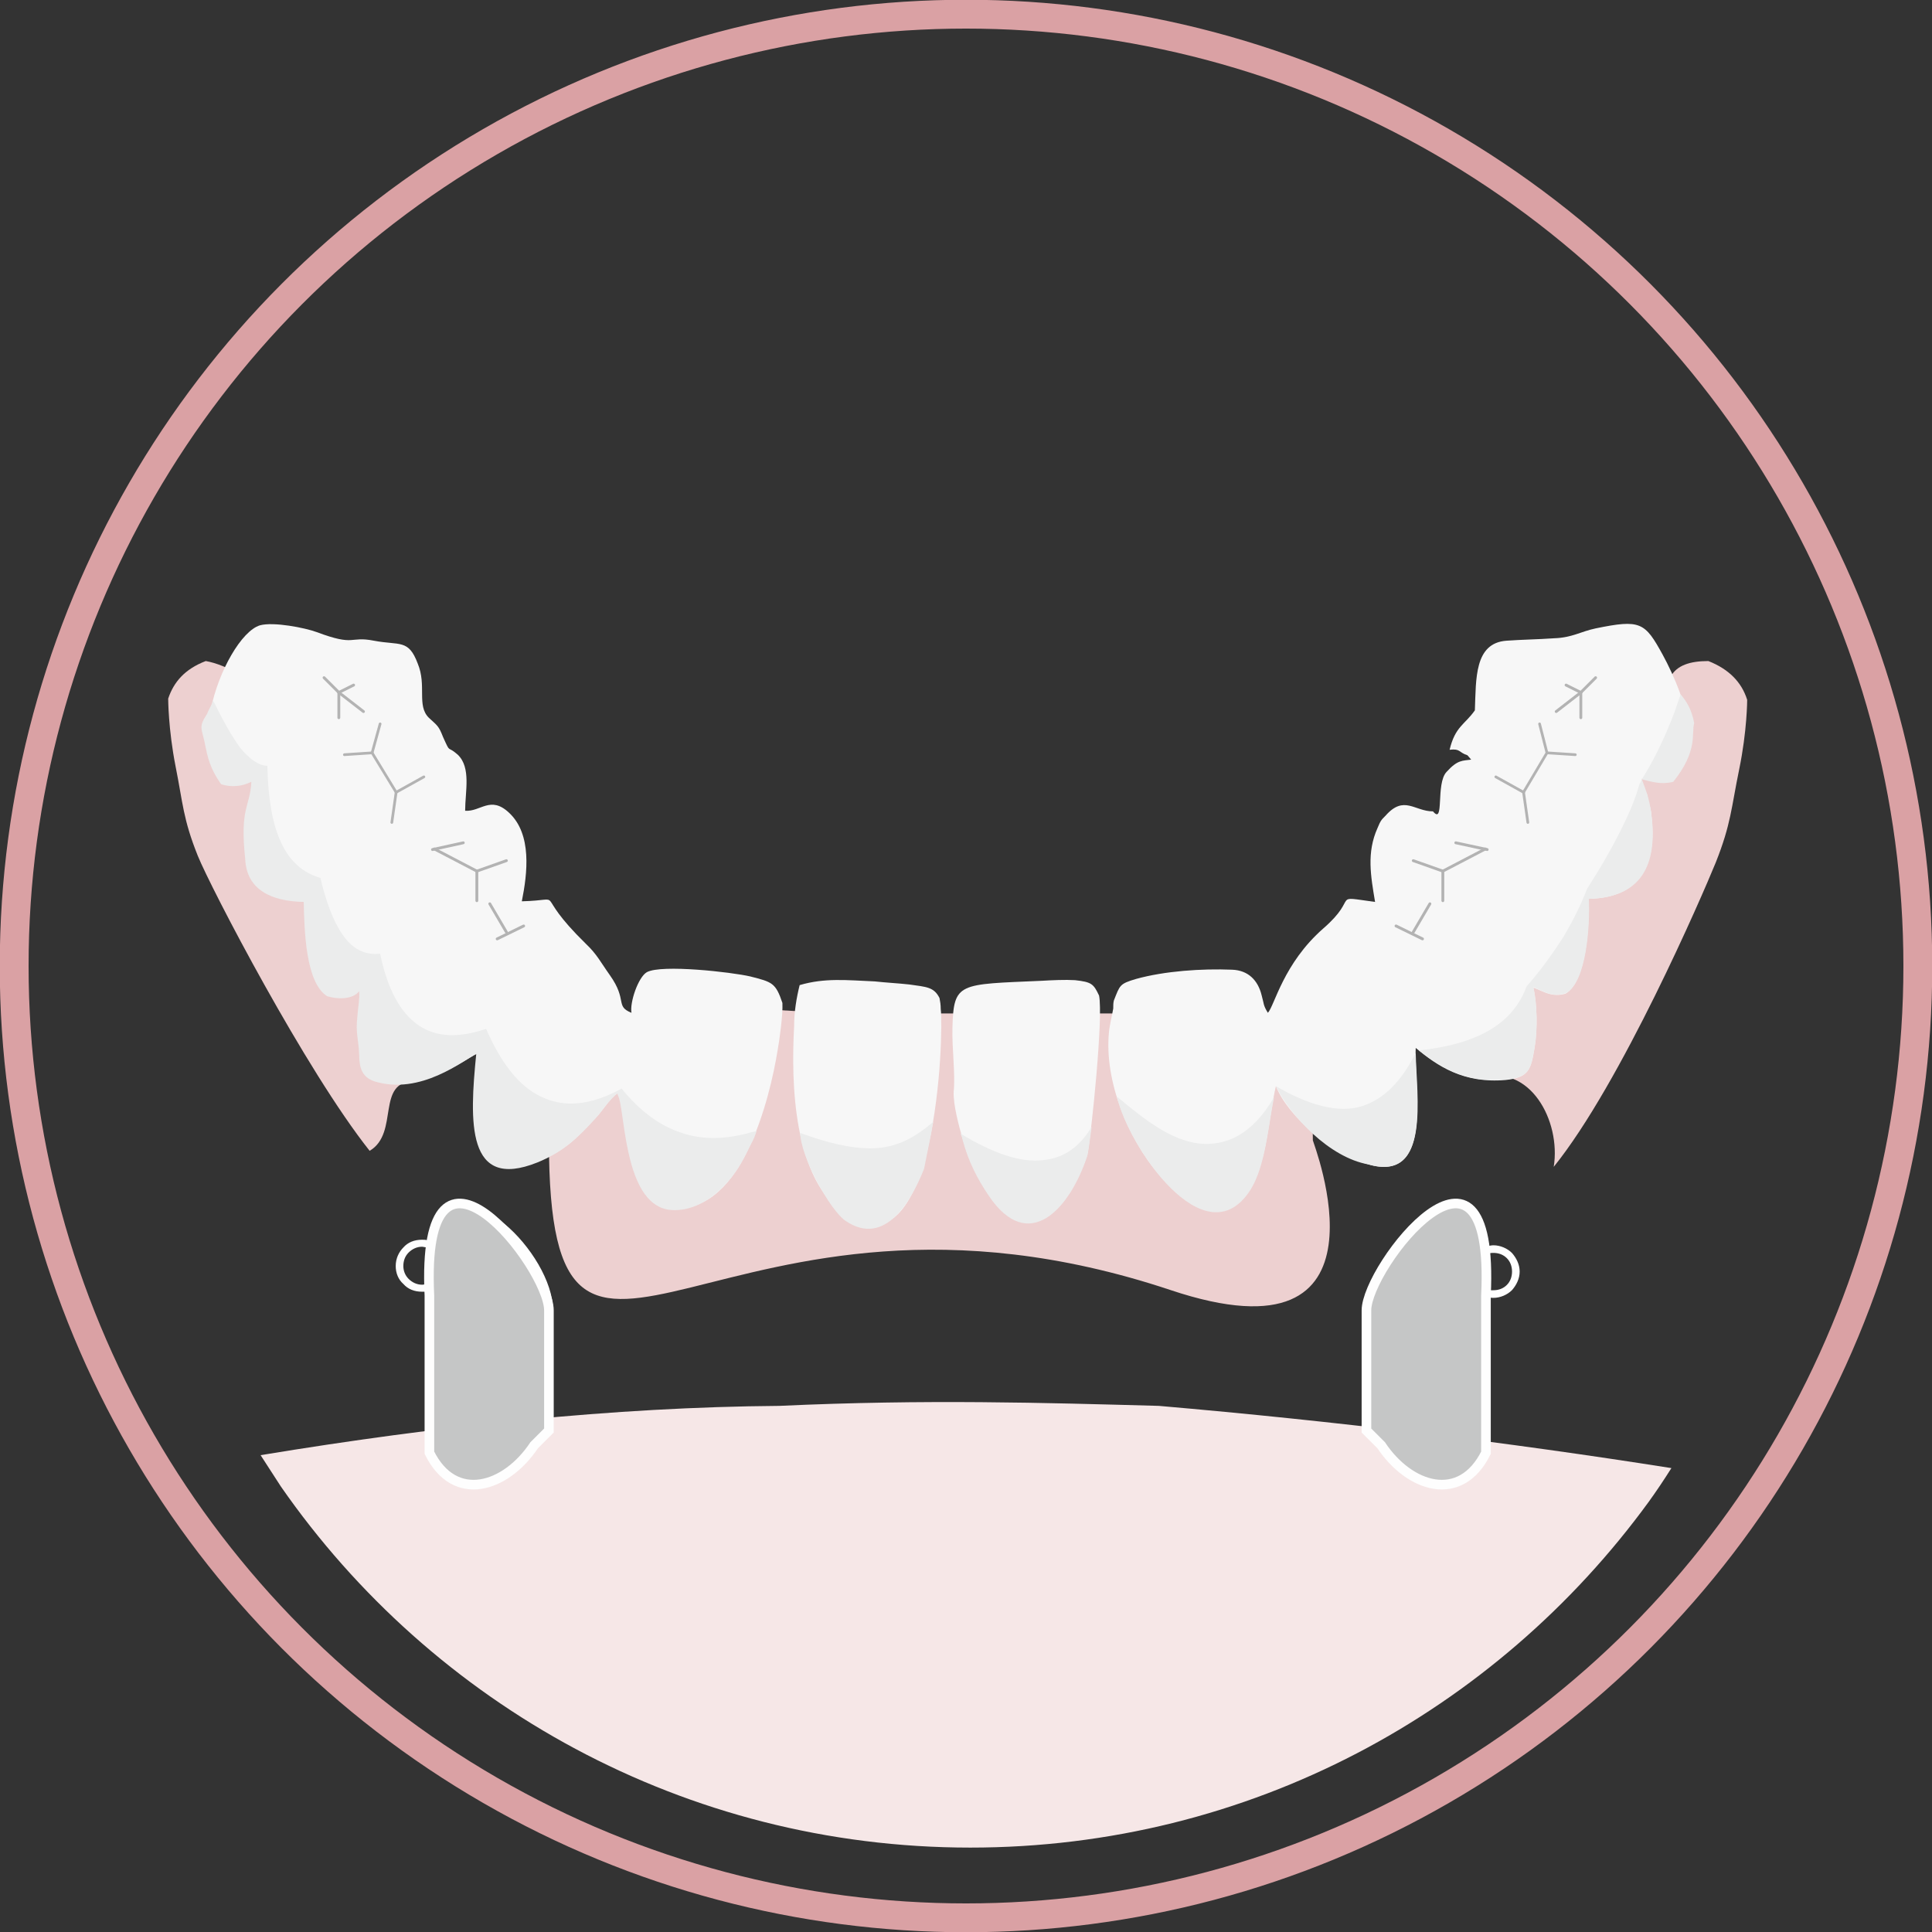 <?xml version="1.0" encoding="UTF-8"?>
<!DOCTYPE svg PUBLIC "-//W3C//DTD SVG 1.1//EN" "http://www.w3.org/Graphics/SVG/1.1/DTD/svg11.dtd">
<!-- Creator: CorelDRAW X7 -->
<svg xmlns="http://www.w3.org/2000/svg" xml:space="preserve" width="70.908mm" height="70.908mm" version="1.1" style="shape-rendering:geometricPrecision; text-rendering:geometricPrecision; image-rendering:optimizeQuality; fill-rule:evenodd; clip-rule:evenodd"
viewBox="0 0 3136 3136"
 xmlns:xlink="http://www.w3.org/1999/xlink">
 <rect x="0" y="0" width="3136" height="3136" fill="#333333" stroke="none"/>
 <defs>
  <style type="text/css">
   <![CDATA[
    .str0 {stroke:#DAA1A4;stroke-width:46.812}
    .str16 {stroke:#FEFEFE;stroke-width:15.601}
    .str1 {stroke:#FEFEFE;stroke-width:3.371}
    .str8 {stroke:#B3B3B3;stroke-width:4.609;stroke-linecap:round;stroke-linejoin:round}
    .str15 {stroke:#B3B3B3;stroke-width:4.609;stroke-linecap:round;stroke-linejoin:round}
    .str6 {stroke:#B3B3B3;stroke-width:4.609;stroke-linecap:round;stroke-linejoin:round}
    .str13 {stroke:#B3B3B3;stroke-width:4.609;stroke-linecap:round;stroke-linejoin:round}
    .str7 {stroke:#B3B3B3;stroke-width:4.609;stroke-linecap:round;stroke-linejoin:round}
    .str14 {stroke:#B3B3B3;stroke-width:4.609;stroke-linecap:round;stroke-linejoin:round}
    .str11 {stroke:#B3B3B3;stroke-width:4.609;stroke-linecap:round;stroke-linejoin:round}
    .str12 {stroke:#B3B3B3;stroke-width:4.609;stroke-linecap:round;stroke-linejoin:round}
    .str5 {stroke:#B3B3B3;stroke-width:4.609;stroke-linecap:round;stroke-linejoin:round}
    .str4 {stroke:#B3B3B3;stroke-width:4.609;stroke-linecap:round;stroke-linejoin:round}
    .str3 {stroke:#B3B3B3;stroke-width:4.401;stroke-linecap:round;stroke-linejoin:round}
    .str2 {stroke:#B3B3B3;stroke-width:4.401;stroke-linecap:round;stroke-linejoin:round}
    .str10 {stroke:#B3B3B3;stroke-width:4.401;stroke-linecap:round;stroke-linejoin:round}
    .str9 {stroke:#B3B3B3;stroke-width:4.401;stroke-linecap:round;stroke-linejoin:round}
    .fil0 {fill:none}
    .fil3 {fill:#EBECEC}
    .fil6 {fill:#C5C6C6}
    .fil5 {fill:#F6E7E7}
    .fil1 {fill:#EDD0D0}
    .fil2 {fill:#F7F7F7}
    .fil4 {fill:#FEFEFE;fill-rule:nonzero}
   ]]>
  </style>
 </defs>
 <g id="Ebene_x0020_1">
  <circle class="fil0 str0" cx="1568" cy="1568" r="1545"/>
  <path class="fil1" d="M2364 1682l35 69c1,1 2,0 3,-1 81,-25 132,69 120,144 109,-135 241,-440 263,-494 25,-63 25,-88 38,-151 13,-63 13,-113 13,-113 -9,-29 -30,-50 -63,-63 -30,0 -51,7 -61,25l-348 584z"/>
  <path class="fil1" d="M740 1726c1,9 -67,20 -67,29 -64,0 -24,84 -73,113 -104,-131 -258,-427 -279,-479 -24,-60 -24,-85 -36,-145 -12,-61 -12,-110 -12,-110 9,-27 27,-48 61,-61 17,3 37,11 59,24l347 629z"/>
  <path class="fil1" d="M928 1730c0,0 -37,109 -37,121 0,557 277,-1 1009,243 376,126 231,-240 231,-243 0,-24 0,-73 -12,-85 -13,-12 -49,-73 -49,-73l-24 -36 -243 -12c0,0 -414,0 -438,0 -24,0 -219,-13 -219,-13l-158 25 -60 73z"/>
  <path class="fil2" d="M414 1265c-1,41 -19,41 -10,125 2,50 43,69 96,70 1,46 2,130 37,153 20,6 28,-1 46,-4l7 -7c0,14 -3,29 -4,45 -2,27 -3,93 28,103 76,25 146,-35 166,-43 -12,110 -16,222 98,176 46,-19 62,-41 94,-74 12,-15 22,-31 36,-38l4 8c10,35 10,175 83,181 110,9 155,-180 167,-254 3,-16 9,-59 8,-78 -11,-33 -17,-34 -52,-43 -30,-7 -144,-20 -168,-7 -14,8 -28,49 -25,66 -27,-11 -6,-20 -35,-61 -15,-21 -21,-34 -39,-51 -91,-89 -27,-71 -104,-69 9,-45 17,-109 -21,-144 -30,-28 -46,-1 -71,-3 0,-31 10,-70 -12,-91 -18,-16 -11,0 -24,-29 -7,-18 -9,-18 -23,-31 -20,-20 -3,-52 -18,-88 -15,-40 -29,-29 -71,-37 -41,-8 -29,10 -93,-14 -19,-7 -70,-17 -92,-11 -60,18 -150,262 -8,250z"/>
  <path class="fil3" d="M2036 1598c3,24 7,35 11,55 5,23 3,40 5,57 4,46 -6,86 -30,105 0,-24 1,-37 -6,-56 -7,-20 -13,-144 -9,-170 1,0 2,1 8,-1 10,-2 7,-2 8,-3l13 13z"/>
  <path class="fil2" d="M1289 1666c-5,92 -2,249 85,307 147,98 158,-296 153,-335 0,-7 -1,-13 -2,-18 -9,-18 -21,-18 -49,-22 -18,-2 -38,-3 -56,-5 -46,-2 -81,-6 -122,6 -5,20 -9,43 -9,67zm1064 -449c18,-2 14,4 29,9l6 7c-14,2 -22,0 -40,20 -18,19 -3,87 -22,64 -30,0 -47,-27 -77,7 -7,7 -8,8 -13,20 -18,40 -11,78 -4,120 -74,-10 -24,-9 -84,43 -65,57 -79,125 -90,137 -8,-13 -6,-14 -10,-28 -6,-25 -22,-41 -48,-42 -49,-2 -109,2 -156,15 -27,8 -26,10 -36,35 -1,4 -1,8 -1,13 -2,12 -6,27 -7,39 -15,158 154,372 230,251 27,-43 29,-112 41,-164 20,50 91,110 150,127 107,31 74,-124 77,-189 35,29 77,58 146,52 38,-4 41,-17 47,-53 5,-30 4,-70 -2,-97 18,7 30,16 52,10 33,-19 40,-109 37,-154 92,-2 112,-64 102,-141 -2,-14 -6,-14 -6,-28 -6,-6 -3,3 -8,-12 -2,-5 -1,-7 -1,-14 126,11 70,-135 34,-201 -29,-53 -36,-58 -109,-43 -24,5 -38,15 -67,16 -29,2 -50,2 -78,4 -52,4 -49,62 -51,113 -16,23 -32,26 -41,64z"/>
  <path class="fil2" d="M1548 1772c-1,21 9,58 15,78 10,34 23,61 42,89 64,96 131,23 160,-65 7,-37 26,-224 19,-258 -9,-19 -12,-22 -39,-25 -16,-1 -37,0 -54,1 -135,6 -143,2 -145,76 -1,33 5,76 2,104z"/>
  <path class="fil4 str1" d="M693 2358l0 -255 0 0c-1,-2 -1,-4 -1,-7l0 0 0 -1 -1 0c-2,0 -4,0 -6,0 -12,0 -22,-4 -29,-12l0 0 0 0c-8,-7 -12,-17 -12,-28 0,-12 5,-22 12,-29l0 0c7,-8 17,-12 29,-12 3,0 6,0 9,1 2,0 3,1 5,1 7,-28 19,-45 35,-52 12,-6 26,-6 41,-1 14,4 29,13 43,25 41,34 78,93 78,139l0 73 0 61 0 61 0 2 -2 1 -24 24c-3,5 -26,38 -40,38 -10,0 -33,23 -33,23l-1 1 -2 0 -36 0 -25 0 -1 0 -2 -1 -24 -24 0 -1 -1 0 -12 -25 0 -1 0 -1zm8 -255l0 254 11 23 23 23 23 0 34 0c6,-6 26,-25 38,-25 11,0 33,-34 33,-34l1 -1 0 0 23 -23 0 -59 0 -61 0 -73c0,-44 -35,-100 -74,-133 -14,-11 -27,-19 -40,-23 -13,-4 -25,-4 -36,1 -14,6 -25,22 -31,51l-1 6 -5 -3c-3,-1 -5,-2 -8,-3 -2,0 -5,-1 -7,-1 -9,0 -17,4 -23,10l0 0c-6,6 -9,14 -9,23 0,8 3,16 9,22l0 0c6,6 14,10 23,10 2,0 3,0 5,-1 2,0 3,0 5,-1l5 -2 1 6 0 7c0,2 0,4 0,7l0 0z"/>
  <path class="fil4 str1" d="M2408 2367l0 -254 0 -1c0,-2 0,-4 0,-7l0 -7 0 -5 6 1c2,1 3,1 5,2 2,0 3,0 5,0 9,0 17,-3 23,-9l0 0c6,-6 9,-14 9,-23 0,-9 -3,-17 -9,-23 -6,-6 -14,-9 -23,-9 -2,0 -5,0 -7,1 -3,0 -5,1 -8,2l-5 3 -1 -5c-6,-29 -18,-45 -32,-52 -10,-5 -22,-4 -35,0 -13,4 -26,12 -40,23 -39,32 -74,89 -74,133l0 73 0 61 0 59 23 23 0 0 1 0c0,0 22,35 32,35 12,0 33,19 39,24l34 0 23 0 22 -23 12 -22zm8 -254l0 0 0 255 0 1 0 1 -12 24 -1 1 0 0 -24 24 -2 2 -1 0 -25 0 -36 0 -2 0 -1 -2c0,0 -23,-23 -34,-23 -13,0 -36,-33 -39,-38l-24 -24 -2 -1 0 -2 0 -60 0 -61 0 -73c0,-47 36,-106 78,-140 14,-11 29,-20 43,-25 14,-4 29,-4 41,1 16,8 28,24 35,53 2,-1 3,-1 5,-2 3,0 6,-1 9,-1 11,0 22,5 29,12 7,8 12,18 12,29 0,11 -5,21 -12,29l0 0c-7,7 -18,12 -29,12 -2,0 -4,0 -6,-1l-1 0 0 2 0 0c0,2 -1,4 -1,7z"/>
  <g id="_1546463557232">
   <g>
    <polygon class="fil0 str2" points="604,1222 643,1286 "/>
   </g>
   <g>
    <polygon class="fil0 str2" points="604,1222 559,1225 "/>
   </g>
   <g>
    <polygon class="fil0 str3" points="643,1286 636,1335 "/>
   </g>
   <g>
    <polygon class="fil0 str3" points="643,1286 688,1261 "/>
   </g>
   <g>
    <polygon class="fil0 str2" points="604,1222 617,1175 "/>
   </g>
  </g>
  <g>
   <polygon class="fil0 str4" points="774,1414 705,1378 "/>
   <polygon class="fil0 str4" points="774,1414 774,1462 "/>
   <polygon class="fil0 str4" points="774,1414 822,1397 "/>
   <polygon class="fil0 str5" points="752,1368 702,1379 "/>
  </g>
  <polygon class="fil0 str6" points="822,1513 795,1467 "/>
  <g>
   <polygon class="fil0 str7" points="550,1124 590,1155 "/>
   <polygon class="fil0 str7" points="550,1124 550,1165 "/>
   <polygon class="fil0 str7" points="550,1124 526,1100 "/>
   <polygon class="fil0 str7" points="550,1124 574,1112 "/>
  </g>
  <polygon class="fil0 str8" points="807,1524 850,1503 "/>
  <g>
   <g>
    <polygon class="fil0 str9" points="2511,1222 2473,1286 "/>
   </g>
   <g>
    <polygon class="fil0 str9" points="2511,1222 2557,1225 "/>
   </g>
   <g>
    <polygon class="fil0 str10" points="2473,1286 2480,1335 "/>
   </g>
   <g>
    <polygon class="fil0 str10" points="2473,1286 2428,1261 "/>
   </g>
   <g>
    <polygon class="fil0 str9" points="2511,1222 2499,1175 "/>
   </g>
  </g>
  <g>
   <polygon class="fil0 str11" points="2342,1414 2411,1378 "/>
   <polygon class="fil0 str11" points="2342,1414 2342,1462 "/>
   <polygon class="fil0 str11" points="2342,1414 2294,1397 "/>
   <polygon class="fil0 str12" points="2363,1368 2414,1379 "/>
  </g>
  <polygon class="fil0 str13" points="2294,1513 2321,1467 "/>
  <g>
   <polygon class="fil0 str14" points="2566,1124 2526,1155 "/>
   <polygon class="fil0 str14" points="2566,1124 2566,1165 "/>
   <polygon class="fil0 str14" points="2566,1124 2590,1100 "/>
   <polygon class="fil0 str14" points="2566,1124 2542,1112 "/>
  </g>
  <polygon class="fil0 str15" points="2309,1524 2266,1503 "/>
  <path class="fil5" d="M2713 2383c-12,19 -24,37 -37,55 -248,340 -648,561 -1101,561 -463,0 -873,-232 -1119,-586 -11,-17 -22,-34 -33,-51 291,-48 574,-78 842,-80 238,-11 431,-5 616,0 289,25 566,59 832,101z"/>
  <path class="fil6 str16" d="M697 2358l0 -255c-15,-314 194,-47 194,24 0,13 0,61 0,73 0,12 0,49 0,61 0,12 0,61 0,61l-24 24c-46,69 -129,95 -170,12z"/>
  <path class="fil6 str16" d="M2412 2358l0 -255c15,-314 -194,-47 -194,24 0,13 0,61 0,73 0,12 0,49 0,61 0,12 0,61 0,61l24 24c46,69 129,95 170,12z"/>
  <path class="fil3" d="M1559 1840c2,4 3,8 4,12 9,33 23,61 42,89 64,95 131,23 160,-65 2,-9 4,-26 7,-47 -20,34 -47,51 -78,54 -38,5 -84,-12 -135,-43z"/>
  <path class="fil3" d="M1299 1839c0,37 48,126 74,143 64,43 107,-34 127,-85l10 -50c2,-9 3,-18 5,-26 -30,25 -58,42 -100,43 -36,0 -72,-9 -116,-25z"/>
  <path class="fil3" d="M1813 1780c17,78 143,267 217,151 24,-39 28,-100 38,-150 -35,60 -77,80 -123,75 -44,-6 -83,-35 -132,-76z"/>
  <path class="fil3" d="M2071 1763c24,49 87,116 150,127 102,30 78,-112 77,-181 -23,46 -52,76 -89,87 -37,11 -85,-2 -138,-33z"/>
  <path class="fil3" d="M2303 1705c35,27 76,54 141,47 38,-3 41,-16 47,-52 5,-30 4,-70 -2,-98 18,8 30,17 53,10 33,-18 39,-108 37,-153 92,-2 112,-64 101,-141 -3,-21 -7,-32 -15,-53 -1,2 -2,5 -4,8 -7,26 -19,53 -34,82 -14,28 -32,58 -51,88 -10,26 -23,52 -39,79 -17,26 -36,53 -59,79 -11,30 -31,54 -60,71 -29,17 -67,28 -115,33z"/>
  <path class="fil3" d="M2665 1265c16,4 32,9 51,4 41,-51 29,-79 34,-95 -4,-23 -13,-36 -22,-47 -3,8 -7,21 -10,29 -14,37 -31,74 -53,109z"/>
  <path class="fil3" d="M336 1159c-15,23 -8,22 -2,55 5,26 13,42 25,59 16,5 33,4 49,-4 -2,41 -19,41 -10,125 2,50 42,69 95,70 1,46 3,131 38,153 16,5 41,6 52,-8 1,14 -2,26 -3,42 -3,25 2,37 3,60 0,23 5,37 24,44 76,24 146,-35 166,-44 -11,110 -16,222 99,176 42,-17 66,-40 95,-72 13,-15 22,-30 35,-40l3 8c10,35 11,175 84,181 52,4 97,-42 119,-85l11 -22c4,-7 7,-14 9,-21l-9 2c-38,11 -77,13 -112,1 -35,-11 -68,-35 -98,-72 -51,28 -94,31 -131,13 -36,-17 -65,-55 -89,-110 -44,15 -81,14 -110,-6 -29,-20 -50,-58 -62,-116 -26,3 -46,-9 -61,-31 -16,-23 -27,-55 -36,-92 -28,-8 -50,-27 -64,-58 -14,-30 -21,-72 -22,-124 -14,0 -29,-11 -44,-29 -14,-19 -29,-46 -44,-77 -3,9 -8,16 -10,22z"/>
 </g>
</svg>
